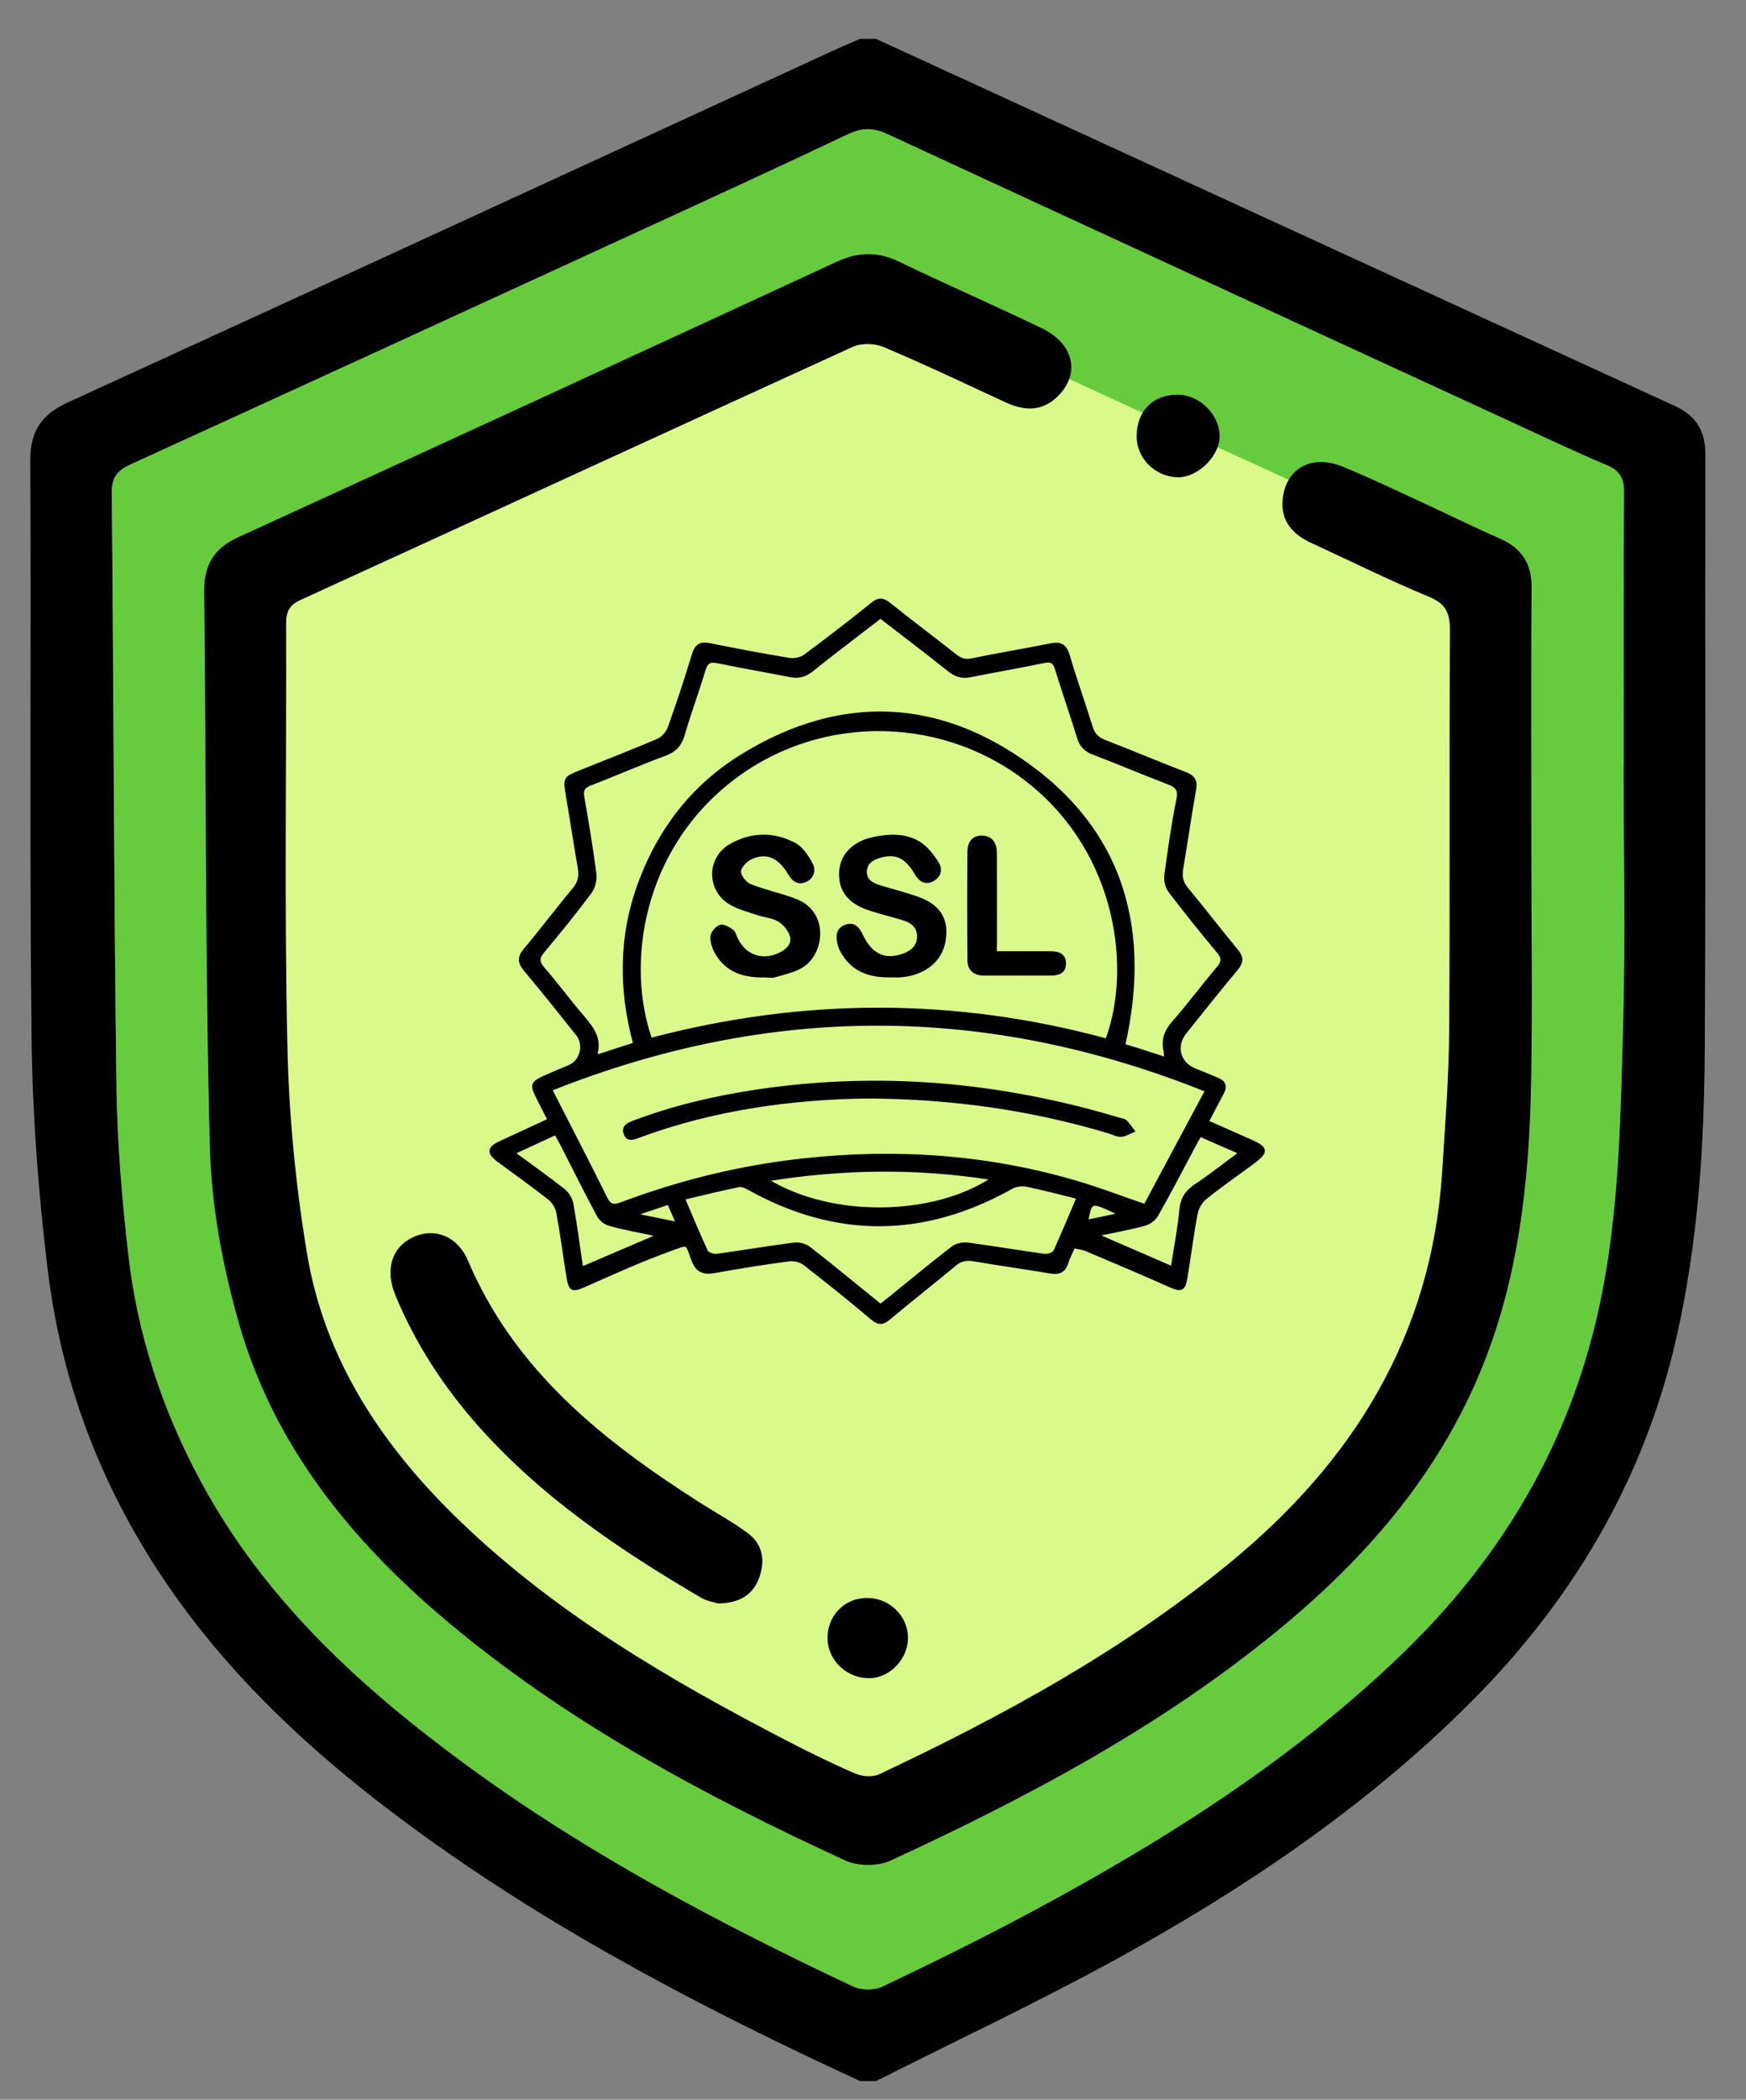 <?xml version="1.0" encoding="utf-8"?>
<!-- Generator: Adobe Illustrator 21.1.0, SVG Export Plug-In . SVG Version: 6.00 Build 0)  -->
<svg version="1.1" id="Layer_1" xmlns="http://www.w3.org/2000/svg" xmlns:xlink="http://www.w3.org/1999/xlink" x="0px" y="0px"
	 viewBox="0 0 2023.5 2432" style="enable-background:new 0 0 2023.5 2432;" xml:space="preserve">
<rect x="0" y="0" width="2023.5" height="2432" fill="#808080" stroke="none"/>
<style type="text/css">
	.st0{fill:#67CB3E;}
	.st1{fill:#D9F98B;}
	.st2{stroke:#000000;stroke-width:3;stroke-miterlimit:10;}
</style>
<g>
	<path d="M996.7,2410.3c-175.5-81-346.6-169.8-503.9-283c-100.3-72.1-193.3-152.4-269.2-251.1C131,1755.8,73.4,1620.4,55.2,1470
		c-10.7-88.4-17.5-177.8-18.6-266.8c-2.6-223.2-0.4-446.5-1.5-669.8c-0.2-34.3,13.3-53.5,43.7-67.4
		c295-134.9,589.6-270.7,884.3-406.2c11.1-5.1,22.4-9.9,33.6-14.8c6.2,0,12.3,0,18.5,0c308.6,141.8,617.2,283.7,926,425.3
		c24.6,11.3,35.3,29.1,35.2,56.3c-0.5,229.4,0.6,458.8-0.7,688.2c-0.6,112.4-7.8,224.6-32.9,334.7c-38,166.8-122.3,307.5-243.3,427
		c-119.2,117.8-256.9,210.6-402.9,291c-92.1,50.7-187.5,95.5-281.5,142.9C1009,2410.3,1002.8,2410.3,996.7,2410.3z M1881.6,884.7
		c0.1,0,0.1,0,0.2,0c0-104.7-0.3-209.4,0.3-314.1c0.1-16-4.2-25.1-19.6-31.6c-38.2-16.1-75.7-34-113.4-51.3
		c-240.2-110.6-480.4-221.1-720.4-332.2c-16.2-7.5-29.4-7.7-45.6-0.1c-80.6,38.2-161.7,75.4-242.7,112.6
		c-196.3,90.2-392.6,180.4-589.1,270c-15.2,6.9-21.9,14.9-21.7,32.6c2.1,229.3,2.4,458.6,5.4,687.9c0.8,65.1,6.4,130.4,13.8,195.2
		c10.5,92.4,39.5,179.6,83.7,261.7c74.1,137.7,186.3,240,310.2,330.5c139,101.5,290.7,181.7,446,254.9c9.5,4.5,24.6,4.6,34,0.1
		c57.6-27.4,114.9-55.6,171.1-85.7c156.5-83.8,305.9-178,434.1-302.5c108.4-105.3,184.1-229.7,220.4-377.3
		c27.9-113.7,29.4-229.9,32.7-345.8C1883.9,1088,1881.6,986.3,1881.6,884.7z"/>
	<path class="st0" d="M1881.6,884.7c0,101.6,2.3,203.3-0.6,304.8c-3.3,115.8-4.7,232.1-32.7,345.8c-36.3,147.6-112,272-220.4,377.3
		c-128.2,124.5-277.6,218.7-434.1,302.5c-56.2,30.1-113.5,58.3-171.1,85.7c-9.4,4.5-24.6,4.4-34-0.1
		c-155.4-73.2-307-153.3-446-254.9c-123.9-90.5-236.1-192.8-310.2-330.5c-44.2-82.1-73.1-169.3-83.7-261.7
		c-7.4-64.8-12.9-130.1-13.8-195.2c-3-229.3-3.3-458.6-5.4-687.9c-0.2-17.7,6.6-25.6,21.7-32.6c196.5-89.7,392.8-179.8,589.1-270
		c81-37.2,162.1-74.4,242.7-112.6c16.2-7.7,29.4-7.5,45.6,0.1c240,111.1,480.2,221.6,720.4,332.2c37.7,17.4,75.2,35.2,113.4,51.3
		c15.3,6.5,19.7,15.6,19.6,31.6c-0.7,104.7-0.3,209.4-0.3,314.1C1881.7,884.7,1881.7,884.7,1881.6,884.7z M1774.7,983.8
		c0-100.8-0.5-201.7,0.3-302.5c0.2-28.5-11.4-46.2-36.8-57.5c-33-14.6-65.4-30.6-98.3-45.7c-27.9-12.8-55.7-26.1-84.2-37.7
		c-35.8-14.5-66,2.5-69.2,38.3c-2.3,25,11.7,40.2,33.1,50.1c45.4,20.9,90.2,43.2,136.3,62.3c19.9,8.2,24.6,19.1,24.5,39.3
		c-0.9,154.7,0.2,309.5-0.9,464.2c-0.4,54.6-4.6,109.1-8.2,163.6c-12.3,189.6-103.8,335.8-248,453.5
		c-123.2,100.5-261.2,175.9-404.2,243.2c-7.6,3.6-19.6,2.8-27.5-0.6c-26.8-11.4-53.1-24.4-79-37.8
		c-135.6-70.2-267-146.9-378.2-253.5c-89.8-86.1-157.7-186.3-178.5-310.7c-13.4-80.1-21.1-161.8-22.9-242.9
		c-3.5-162.4-0.8-324.8-1.4-487.3c0-14.3,3.9-21.4,17.3-27.5C562.1,597.2,775,499,988.4,401.8c10-4.6,25.6-4,35.9,0.3
		c47.4,20,94,42.2,140.7,63.8c21.3,9.9,41.8,11.2,59.9-5.8c27.7-26.1,20.4-61.6-17.4-79.8c-54.7-26.4-110.5-50.5-165.1-76.9
		c-24.9-12-47.5-11.7-72.6-0.1c-230.9,106.8-462.1,213.1-693.5,319c-28,12.8-39.8,31.7-39.5,62.9c2.4,214.7,1,429.5,6.6,644.1
		c1.8,68.2,14.9,137.8,33.7,203.6c40.1,140.6,128.9,250.3,239.2,343.3c139.4,117.5,298.6,202.9,463.2,278.6
		c14.7,6.8,37.9,7,52.5,0.3c159.5-73.6,314.3-155.8,450.8-268.2c99.9-82.2,183.1-177.8,233.2-299c44.2-106.9,56.3-219.7,58.5-333.8
		C1776,1164,1774.7,1073.9,1774.7,983.8z M832.4,1857.2c24.8-0.7,39.9-9.9,47.1-29.2c7.3-19.7,4.9-39-12.6-52
		c-17.8-13.3-37.5-23.9-56.3-35.9c-112.2-71.6-214.2-152.6-268.4-280.1c-12.4-29.2-39.7-38.6-64.3-26.7
		c-24.3,11.8-31.9,37.7-19.7,67.1c23.2,55.9,55.8,105.9,95.9,151.1c73.5,82.7,163.8,143.7,258.3,199
		C819.5,1854.6,828.2,1855.9,832.4,1857.2z M1364.6,457.2c-28.6,0-47.2,19-47.3,48.3c-0.1,25.3,21.1,46.5,47.3,47.3
		c22.8,0.7,48.5-23.9,48.8-46.8C1413.8,480.5,1390.5,457.2,1364.6,457.2z M1052.3,1896.1c-0.5-25.3-22.4-45.9-48.4-45.4
		c-26,0.5-45.8,21.8-44.8,48.2c1,25.1,23.4,45.5,49.2,44.7C1032,1942.9,1052.7,1920.5,1052.3,1896.1z"/>
	<path class="st1" d="M1172.4,408.4c-50.2-23.3-100.3-47.1-151.2-68.6c-11.1-4.7-27.9-5.3-38.6-0.4
		c-229.4,104.4-458.2,210-687.5,314.8c-14.4,6.6-18.6,14.3-18.6,29.6c0.6,174.6-2.3,349.3,1.5,523.9c1.9,87.3,10.2,175.1,24.6,261.2
		c22.3,133.8,95.4,241.4,191.9,334c119.5,114.7,260.8,197,406.6,272.6c27.9,14.4,56.1,28.4,85,40.7c8.6,3.6,21.5,4.5,29.6,0.6
		c153.7-72.3,302.2-153.5,434.6-261.5c155.1-126.5,253.4-283.8,266.6-487.6c3.8-58.6,8.4-117.2,8.8-175.9
		c1.2-166.3,0-332.7,0.9-499.1c0.1-21.8-4.9-33.5-26.3-42.3c-49.6-20.5-97.8-44.5-146.5-67"/>
	<path d="M1774.7,983.8c0,90.1,1.4,180.2-0.3,270.2c-2.2,114.1-14.2,226.9-58.5,333.8c-50.1,121.2-133.4,216.8-233.2,299
		c-136.5,112.4-291.3,194.6-450.8,268.2c-14.6,6.7-37.8,6.5-52.5-0.3c-164.6-75.7-323.8-161-463.2-278.6
		c-110.3-93-199-202.7-239.2-343.3c-18.8-65.8-31.9-135.4-33.7-203.6c-5.6-214.6-4.2-429.4-6.6-644.1c-0.3-31.2,11.5-50.1,39.5-62.9
		c231.4-105.9,462.5-212.2,693.5-319c25.1-11.6,47.7-12,72.6,0.1c54.7,26.4,110.4,50.5,165.1,76.9c37.8,18.2,45.1,53.7,17.4,79.8
		c-18.1,17.1-38.6,15.7-59.9,5.8c-46.7-21.7-93.3-43.8-140.7-63.8c-10.4-4.4-25.9-4.9-35.9-0.3C775,499,562.1,597.2,348.9,694.6
		c-13.4,6.1-17.3,13.3-17.3,27.5c0.5,162.4-2.1,324.9,1.4,487.3c1.7,81.2,9.5,162.9,22.9,242.9c20.8,124.4,88.7,224.6,178.5,310.7
		c111.2,106.7,242.6,183.3,378.2,253.5c25.9,13.4,52.2,26.4,79,37.8c8,3.4,20,4.2,27.5,0.6c143-67.3,281.1-142.7,404.2-243.2
		c144.3-117.7,235.7-264,248-453.5c3.5-54.5,7.8-109.1,8.2-163.6c1.1-154.7,0-309.5,0.9-464.2c0.1-20.2-4.6-31.1-24.5-39.3
		c-46.1-19.1-90.9-41.4-136.3-62.3c-21.4-9.9-35.4-25.1-33.1-50.1c3.2-35.9,33.4-52.9,69.2-38.3c28.5,11.6,56.3,24.8,84.2,37.7
		c32.8,15.1,65.2,31.1,98.3,45.7c25.5,11.2,37.1,29,36.8,57.5C1774.1,782.1,1774.7,883,1774.7,983.8z"/>
	<path d="M832.4,1857.2c-4.2-1.4-12.9-2.6-19.9-6.7c-94.5-55.4-184.9-116.3-258.3-199c-40.1-45.2-72.7-95.2-95.9-151.1
		c-12.2-29.4-4.6-55.3,19.7-67.1c24.5-11.9,51.9-2.4,64.3,26.7c54.2,127.5,156.2,208.5,268.4,280.1c18.8,12,38.5,22.6,56.3,35.9
		c17.5,13.1,19.9,32.4,12.6,52C872.3,1847.3,857.1,1856.6,832.4,1857.2z"/>
	<path d="M1364.6,457.2c25.9,0,49.2,23.3,48.8,48.8c-0.3,22.9-26,47.5-48.8,46.8c-26.1-0.8-47.3-22-47.3-47.3
		C1317.4,476.2,1335.9,457.2,1364.6,457.2z"/>
	<path d="M1052.3,1896.1c0.5,24.5-20.2,46.9-44,47.6c-25.8,0.8-48.2-19.6-49.2-44.7c-1.1-26.5,18.7-47.8,44.8-48.2
		C1029.9,1850.2,1051.8,1870.8,1052.3,1896.1z"/>
	<g>
		<path class="st2" d="M1399.5,1299.1c17.6,7.8,33.6,14.9,49.5,21.9c19.9,8.7,20.3,13.1,2.5,26.2c-18.1,13.3-36.6,26.2-54.2,40.3
			c-5.2,4.2-9.5,11.5-10.8,18c-4.7,24.9-7.8,50.2-12,75.2c-2.2,13.5-6.1,14.3-18.7,8.7c-32.2-14.4-64.7-28.1-97.2-41.8
			c-4.1-1.7-8.8-2.1-14-3.3c-2.9,6.5-6.2,12.3-8.1,18.5c-3.1,10.1-9.4,12.3-19.1,10.7c-29.6-4.9-59.3-9.1-88.8-14.1
			c-8.4-1.4-15-0.3-21.7,5.3c-25.3,21.1-51.3,41.3-76.5,62.5c-7.7,6.5-12.6,6.1-20.2-0.3c-25.5-21.5-51.5-42.4-77.8-62.8
			c-4.6-3.5-12.2-5.5-18-4.7c-28.9,3.8-57.7,8.5-86.3,13.6c-13,2.3-20.5-0.5-25.5-14c-7.4-19.7-4-19.2-24.6-11.8
			c-34,12.2-67,27.2-100,41.8c-14.3,6.3-17.5,5.8-19.9-9.4c-4.1-25.1-7.3-50.3-11.9-75.2c-1.1-5.8-5-12.4-9.6-16
			c-19.3-15.2-39.4-29.4-59.1-44c-12.2-9.1-11.7-14.8,1.9-21.2c18.4-8.6,36.9-17,56.6-26.2c-4.9-9.7-9.5-18.5-13.9-27.4
			c-6.4-13-5.5-15.7,8-21.9c9.8-4.5,19.8-8.6,29.8-12.8c13.6-5.7,18.6-24.8,9.2-36.6c-20-25.1-40-50.2-60.6-74.8
			c-7.2-8.6-7.7-14.8-0.3-23.6c19.3-22.9,37.3-47,56.6-70c6.3-7.5,7.9-14.8,6.4-24.1c-4.9-28.3-9.2-56.7-14-85
			c-3.2-19.4-3.1-19.9,15.6-27.4c29.7-11.9,59.6-23.5,89.1-36.1c5.6-2.4,11.3-8.6,13.4-14.3c10.1-28.2,19.5-56.7,28.2-85.3
			c3.3-11,9-13.3,19.4-11.2c30.6,6.1,61.3,12,92.1,17c5.6,0.9,13.3-0.7,17.8-4.1c26.5-19.6,52.5-39.7,78.2-60.3
			c7.4-5.9,12.2-5.6,19.4,0.1c25.4,20.3,51.4,39.8,76.9,59.9c6,4.7,11.3,6.5,19.2,4.9c30.1-6.3,60.6-11.2,90.7-17.3
			c11.5-2.3,17.5,0.3,21,12.3c8.2,27.9,18.1,55.3,26.7,83.2c2.6,8.5,7.3,13,15.4,16.2c31.4,12.2,62.5,25.3,93.9,37.4
			c9.6,3.7,12.3,8.7,10.5,18.9c-5.5,30.3-9.7,60.8-14.9,91.2c-1.5,8.7-0.5,15.7,5.5,23c19.7,23.7,38.4,48.2,58.1,71.9
			c6.7,8,6.3,13.9-0.2,21.7c-20.3,24.3-40,49.1-59.8,73.8c-12.3,15.4-6.8,35.4,11.4,42.6c8.9,3.5,17.7,7.2,26.6,10.9
			c7.7,3.2,9.6,8.5,5.6,16C1411.3,1276.4,1405.8,1287,1399.5,1299.1z M754.2,1203.6c176.8-46.6,352.8-46.9,528.4,0.8
			c30.6-82.9,13-214.4-87-296.2c-98.8-80.9-242.1-84.2-344.2-7.6C742.8,982.2,723.6,1116.8,754.2,1203.6z M638.5,1262
			c22.5,44,43.5,84.6,63.9,125.6c4.4,8.9,8.8,9.6,17.4,6.4c68.5-25.8,139-43,211.8-50.9c106.8-11.6,212.1-4.5,315.4,25.8
			c26.6,7.8,52.6,17.8,79.9,27.2c23.4-43.7,46.8-87.5,71.1-132.9C1144.4,1161.4,892.8,1160.8,638.5,1262z M1350.5,1225.7
			c-0.2-3.6,0-6.1-0.5-8.4c-2.9-12.8,0.6-22.8,9.4-32.9c18.1-20.7,34.5-42.8,52.3-63.8c5.8-6.9,5.6-11.3,0-18
			c-19.2-23.1-38-46.4-56.2-70.3c-3.5-4.6-5.4-12.2-4.7-18c4-29.7,8.2-59.4,14.1-88.8c2.4-11.7-2.1-15-11.4-18.6
			c-29.1-11.2-57.9-23.4-87-34.5c-9.1-3.5-14-9-16.8-18.1c-8.2-26.6-17.4-53-25.6-79.6c-2.5-8.2-6.3-9.9-14.4-8.2
			c-28.1,5.8-56.4,10.7-84.6,16.3c-9.7,2-17.2,0.1-25.2-6.3c-26-20.8-52.6-40.8-79.5-61.6c-26.8,20.7-53.4,40.7-79.4,61.5
			c-7.9,6.3-15.5,8.3-25.2,6.4c-27.8-5.5-55.7-10.2-83.4-16c-9.1-1.9-13.3-0.5-16.2,9c-7.5,25.1-16.7,49.7-24,74.9
			c-3.5,11.9-9.4,18.8-21.3,23.2c-28.9,10.6-57.1,23.1-85.9,34.1c-8.2,3.1-10.8,6.7-9.3,15.4c5.2,29.5,10.2,59.1,14,88.8
			c0.9,6.9-1.4,15.9-5.5,21.4c-17.4,23.4-35.8,46.1-54.6,68.4c-6.5,7.7-6,12.5,0.4,19.9c15.8,18.3,30.2,37.7,45.9,56.1
			c10.5,12.4,20.1,24.5,15.1,42.2c-0.1,0.5,0.9,1.2,1.8,2.5c13.8-4.5,27.9-9.1,42.5-13.8c-17.3-63.7-16.7-125.6,5.9-186.6
			c22.7-61.4,61.1-111.2,116.4-145.9c103.3-64.7,210.9-69.2,313.8-4.2c124.4,78.6,163.5,195.4,131.2,338.3
			C1318.1,1215.1,1333.8,1220.2,1350.5,1225.7z M1249.1,1387.2c-21.1-5.2-40.3-10.3-59.7-14.3c-5.4-1.1-12.4,0.1-17.2,2.8
			c-101.3,56.7-202.6,57.7-304.3,1.2c-3.5-1.9-8-4.2-11.4-3.5c-21.1,4.3-41.9,9.5-64.1,14.7c9.3,21.7,17.4,41.7,26.6,61.1
			c1.3,2.8,8,5,11.8,4.5c30.1-4.1,60-9.3,90.1-13.1c5.6-0.7,13.1,1.6,17.6,5.2c27.5,21.5,54.5,43.7,81.9,65.9
			c3.9-3,7.2-5.5,10.4-8.1c24.3-19.6,48.3-39.6,73.1-58.7c4.5-3.4,12.1-5,17.8-4.2c29.7,3.9,59.2,9,88.9,13
			c3.8,0.5,10.4-1.8,11.7-4.6C1231.3,1429.6,1239.5,1409.6,1249.1,1387.2z M889.2,1366.7c75,46.1,193.6,43,260.5-1.5
			C1062.5,1351.5,977,1352.6,889.2,1366.7z M674.3,1468.6c29.7-12.7,58-24.8,88.3-37.8c-19.8-4.2-38.1-7.5-56-12.3
			c-5.1-1.3-10.8-5.8-13.3-10.4c-14.6-27.1-28.2-54.6-42.2-82c-2.2-4.3-4.6-8.4-7.2-13c-16.3,7.5-31.4,14.5-48.3,22.3
			c20.9,15.4,39.9,28.8,58.1,43.2c4.6,3.7,8.4,10.3,9.4,16.2C667.4,1419,670.6,1443.3,674.3,1468.6z M1390.8,1315.1
			c-2.6,4.7-4.8,8.6-6.9,12.5c-14.3,26.8-28.2,53.7-43.2,80.1c-2.8,4.9-9.1,9.3-14.6,10.7c-17.4,4.7-35.2,7.8-54.7,12
			c30.4,13.2,58.4,25.3,87,37.7c3.5-22.6,7.8-44.7,9.9-66.9c1.2-13,6.6-21.1,17.1-28.2c17.1-11.4,33.3-24.2,51.6-37.7
			C1420.3,1328.1,1406,1321.8,1390.8,1315.1z M774.8,1393.8c-11.9,4-22.8,7.6-33.8,11.3c0.2,0.9,0.4,1.9,0.6,2.8
			c13.6,2.8,27.2,5.5,43.2,8.8C781,1408.1,778.1,1401.5,774.8,1393.8z M1297.6,1406.3c-34-15.9-33-16.5-38,8
			C1271.9,1411.7,1283.7,1409.2,1297.6,1406.3z"/>
		<path class="st2" d="M886.3,1130.6c-22.8,0.5-43.2-5-55.7-26c-3.5-5.8-6.1-13.3-5.8-19.8c0.2-4.4,5.5-10.6,9.8-12.1
			c3.6-1.3,9.8,2.2,13.8,5.1c2.7,1.9,3.6,6.4,5.3,9.7c9.8,20.1,29.9,27.1,50.2,17.2c8.5-4.1,15.6-10.9,13.1-20.3
			c-1.9-7-7.8-14.4-14.1-18.2c-7.5-4.6-17.4-5.1-26-8.1c-10.6-3.6-21.8-6.4-31.2-12.2c-25.6-15.8-25.1-52.3,1.1-67.1
			c24-13.6,49.8-14.2,74.1-1.2c8.3,4.4,14.8,14.2,19.5,23c3.9,7.2,1.6,16.1-7.5,19.8c-8.6,3.5-13.9-1.5-18.2-8.6
			c-11.9-19.8-26.1-26.1-44.1-18.1c-5.9,2.6-13,10-13.3,15.5c-0.3,5.3,6.4,13.9,12,16.1c17.3,7,35.9,10.6,53.2,17.4
			c36.8,14.4,31.9,61.5,6.5,76.8c-9.3,5.6-20.7,7.9-31.4,11.1C894,1131.5,890,1130.6,886.3,1130.6z"/>
		<path class="st2" d="M1033.2,1130.5c-22.3,0.6-42.2-4.6-55.3-24.6c-2.5-3.8-4.7-8-5.7-12.4c-1.9-8.4-2.5-17.2,7.8-21
			c10.4-3.8,15,3.2,18.9,11.3c10.7,22.5,26.9,29.9,48.2,22.1c9.5-3.5,16.8-9.3,17.2-20.6c0.4-11.7-7-17.4-16.7-20.6
			c-13.4-4.3-27.3-7.3-40.7-11.9c-24-8.1-34.3-22.5-32.8-44c1.4-19.5,16.5-33.8,40-38.3c17.7-3.4,35.5-3.8,51,5.6
			c8.9,5.4,16.1,15,21.8,24.1c4.7,7.5,1.3,16-7.2,19.7c-8.3,3.7-13.9-0.9-18.3-8.3c-11.6-19.5-23.4-24.8-41.7-19.5
			c-8.4,2.5-15.7,6.5-16.5,16.4c-0.8,10.3,6.4,15,14.6,17.7c15.8,5.1,32.1,8.7,47.7,14.6c24.2,9.1,33.2,25.8,28.7,49.9
			c-4,21.8-22.4,36.8-48.5,39.6C1041.6,1130.9,1037.4,1130.5,1033.2,1130.5z"/>
		<path class="st2" d="M1153.7,1103.2c18.3,0,35.2,0,52.2,0c4.2,0,8.3,0,12.5,0.1c8.3,0.1,15.3,2.5,15.5,12.3
			c0.2,10.6-7.4,12.8-16.1,12.8c-11.2,0-22.5,0-33.7,0c-14.6,0-29.1-0.1-43.7,0c-11.2,0.1-17.7-5.6-17.7-16.4
			c-0.4-42-0.4-84.1,0-126.1c0.1-9.8,5.2-17.2,16.1-16.6c10.7,0.6,14.9,8.3,15,18.1c0.2,33.3,0.1,66.6,0.1,99.9
			C1153.8,1092,1153.7,1096.9,1153.7,1103.2z"/>
		<path class="st2" d="M1004,1270.8c-84.5,1.2-176.2,12.9-264.3,45.8c-6.2,2.3-12.7,4.5-15.5-3.9c-2.7-8.2,3.8-10.9,9.8-13.2
			c45.7-17.3,93-28.5,141.3-35.8c143.7-21.8,284.7-9.1,423.5,32.8c2,0.6,4.5,0.7,5.8,2.1c3.3,3.5,6.1,7.5,9,11.3
			c-4.8,1.9-9.5,5.1-14.4,5.3c-4.7,0.2-9.5-2.6-14.3-4C1196.2,1284.8,1105.6,1271.2,1004,1270.8z"/>
	</g>
</g>
</svg>
